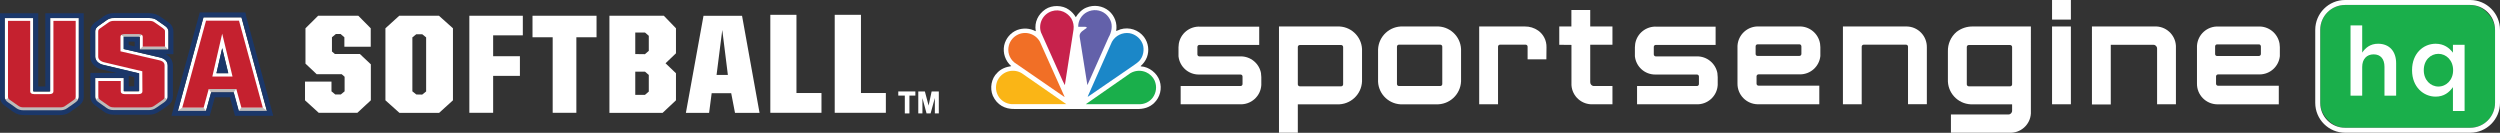 <?xml version="1.0" encoding="UTF-8"?><svg id="Layer_2" xmlns="http://www.w3.org/2000/svg" viewBox="0 0 428.68 22.77"><rect x="0" y="0" width="428.68" height="22.77" fill="#333333" stroke="none"/><defs><style>.cls-1{fill:#fab516;}.cls-1,.cls-2,.cls-3,.cls-4,.cls-5,.cls-6,.cls-7,.cls-8,.cls-9,.cls-10{stroke-width:0px;}.cls-2{fill:#6361aa;}.cls-3{fill:#1b3769;}.cls-4{fill:#1b87c8;}.cls-5{fill:#1aaf4b;}.cls-6{fill:#c7224c;}.cls-7{fill:#bebbba;}.cls-8{fill:#c5212f;}.cls-9{fill:#fff;}.cls-10{fill:#f16f26;}</style></defs><g id="Layer_1-2"><g id="Layer_1-2"><path class="cls-9" d="m184.48,2.93c.4-.66,1.07-1.34,1.78-1.62,1.3-.55,2.8-.34,3.89.56.99.85,1.47,2.15,1.24,3.44.25-.08.5-.17.73-.28,1.5-.45,3.12.08,4.06,1.33.74,1,.92,2.31.48,3.47-.23.58-.6,1.09-1.07,1.5l.05.05c1.4.07,2.78,1.16,3.21,2.49.44,1.33.07,2.8-.94,3.78-.81.79-1.84,1.07-2.99,1.04h-20.91c-1.72.04-3.05-.72-3.76-2.25-.56-1.31-.28-2.99.77-3.98.65-.69,1.48-.98,2.38-1.12-1.01-.89-1.48-2.25-1.21-3.57.27-1.19,1.1-2.18,2.24-2.63,1.03-.38,2.17-.31,3.14.21l.03-.04c-.26-1.52.42-2.88,1.66-3.72,1.12-.76,2.91-.74,4.02.07.49.34.9.78,1.19,1.29"/><path class="cls-2" d="m190.4,3.48c.44.9.19,2.09-.29,2.9l-3.63,8.16-.03.03-1.32-8.28c-.11-.79.75-1.13,1.24-1.52-.02-.12-.16-.11-.24-.17h-1.22s-.03-.05-.03-.05c0-1.04.58-1.99,1.5-2.47,1.03-.55,2.3-.43,3.2.31.35.29.62.66.81,1.07"/><path class="cls-6" d="m183.72,3.2c.32.56.45,1.22.36,1.87l-1.48,9.48s0,.03-.02.03l-.38-.76-3.71-8.29c-.48-1.51.35-3.13,1.87-3.61.65-.21,1.35-.18,1.98.09.57.25,1.05.67,1.38,1.19"/><path class="cls-4" d="m195.77,7.2c.5.85.39,2.14-.17,2.93-.34.55-.91.83-1.39,1.2l-7.68,5.27h-.02l.09-.25,4.07-9.19c.6-1.07,1.8-1.65,3.01-1.47.89.16,1.67.72,2.1,1.52"/><path class="cls-10" d="m178.31,7.15l4.24,9.45h-.07l-8.55-5.89c-.87-.71-1.23-1.86-.93-2.94.42-1.53,2.01-2.44,3.55-2.01.75.21,1.38.71,1.76,1.39"/><path class="cls-5" d="m198,13.86c.41.96.27,2.07-.35,2.9-.56.73-1.44,1.14-2.36,1.11h-9.11l7.63-5.31c.82-.49,1.82-.56,2.7-.18.66.29,1.2.82,1.5,1.48"/><path class="cls-1" d="m171.02,13.86c-.41.96-.28,2.07.35,2.9.57.72,1.44,1.13,2.36,1.1h9.12l-7.64-5.3c-1.38-.84-3.18-.4-4.02.98-.06.1-.12.21-.17.32"/></g><path class="cls-9" d="m380.31,12.76h7.14c1.79,0,3.29-1.35,3.48-3.13v-1.54c0-.2-.02-.4-.05-.6-.3-1.77-1.88-3.04-3.67-2.94h-6.78c-1.94-.11-3.6,1.37-3.71,3.32,0,.09,0,.17,0,.25v6.2c-.03,1.94,1.52,3.54,3.47,3.57.09,0,.17,0,.25,0h10.31v-3.19h-10.42c-.19,0-.34-.15-.34-.34v-1.29c.02-.18.17-.31.34-.31h0Zm-.48-3.5v-1.31c0-.19.15-.34.34-.34h7.17c.13,0,.24.07.3.19.03.05.04.1.04.16v1.3c0,.18-.15.34-.34.34h-7.17c-.19.01-.34-.14-.34-.32h0Z"/><path class="cls-9" d="m348.25,4.54h-9.95c-1.02-.02-2.01.31-2.82.94-.97.83-1.51,2.07-1.47,3.35v4.77c-.1,2.27,1.66,4.19,3.93,4.29.12,0,.24,0,.36,0h6.72v1.1c0,.35-.28.64-.63.64h-9.86v3.13h10c1.94.11,3.6-1.37,3.71-3.3,0-.09,0-.18,0-.26V4.55s0,0,0,0Zm-3.23,9.92c0,.19-.15.34-.34.34h-7.09c-.19,0-.34-.16-.34-.34v-6.4c0-.19.15-.34.34-.34h7.09c.19,0,.34.16.34.34v6.4Z"/><path class="cls-9" d="m355.1,0v3.36h-3.23V0h3.23Zm-3.23,4.54h3.23v13.34h-3.23V4.54Z"/><path class="cls-9" d="m369.88,17.89v-9.57c0-.35-.28-.64-.63-.64h-7.31v10.23h-3.23V4.54h10.69c1.94-.11,3.6,1.37,3.71,3.32,0,.09,0,.17,0,.25v9.77h-3.23Z"/><path class="cls-9" d="m326.69,4.54h-10.68v13.34h3.22v-9.88c0-.18.15-.34.34-.34h7.26c.19,0,.34.15.34.34v9.87h3.23v-9.76c.03-1.94-1.51-3.54-3.45-3.57-.09,0-.17,0-.26,0h0Z"/><path class="cls-9" d="m229.26,4.54h-9.95v18.22h3.23v-4.87h6.72c2.27.1,4.19-1.66,4.29-3.93,0-.12,0-.24,0-.36v-4.77c.12-2.25-1.61-4.17-3.86-4.29-.14,0-.28,0-.42,0h0Zm1.05,9.92c0,.19-.15.34-.34.34h-7.09c-.19,0-.34-.16-.34-.34v-6.4c0-.19.15-.34.34-.34h7.09c.19,0,.34.16.34.34v6.4h0Z"/><path class="cls-9" d="m246.26,4.54h-5.67c-2.27-.1-4.19,1.66-4.29,3.93,0,.12,0,.24,0,.36v4.77c-.12,2.25,1.61,4.17,3.86,4.29.14,0,.28,0,.42,0h5.67c2.27.09,4.18-1.67,4.28-3.94,0-.12,0-.23,0-.35v-4.77c.12-2.25-1.61-4.17-3.86-4.29-.14,0-.28,0-.41,0h0Zm1.05,9.87c0,.19-.15.34-.34.34h-7.09c-.19,0-.34-.15-.34-.34v-6.41c0-.19.15-.34.34-.34h7.09c.19,0,.34.15.34.34v6.41Z"/><path class="cls-9" d="m267.37,7.67v-3.13h2.08V1.72h3.23v2.82h3.81v3.13h-3.81v6.44c0,.35.28.64.63.64h3.18v3.13h-3.32c-1.94.11-3.6-1.37-3.71-3.3,0-.09,0-.18,0-.26v-6.62l-2.08-.02h0Z"/><path class="cls-9" d="m265.18,8.11c.03-1.14-.5-2.21-1.43-2.87-.67-.47-1.47-.71-2.29-.7h-7.82v13.34h3.23v-9.88c0-.19.15-.34.34-.34h4.41c.18.01.32.16.32.34v2.17h3.22l.02-2.06h0Z"/><path class="cls-9" d="m301.52,12.75h7.14c1.79,0,3.29-1.35,3.48-3.13v-1.54c0-.2-.02-.4-.05-.6-.3-1.77-1.88-3.04-3.67-2.94h-6.78c-1.94-.11-3.6,1.37-3.71,3.32,0,.09,0,.17,0,.25v6.2c-.03,1.94,1.52,3.54,3.47,3.57.09,0,.17,0,.25,0h10.31v-3.19h-10.42c-.19,0-.34-.15-.34-.34v-1.29c.02-.18.17-.31.34-.31h0Zm-.48-3.5v-1.31c0-.19.15-.34.34-.34h7.17c.13,0,.24.07.3.19.03.05.04.1.04.16v1.3c0,.18-.15.34-.34.34h-7.17c-.19.01-.34-.14-.34-.32h0Z"/><path class="cls-9" d="m216.24,12.61c-.29-1.73-1.82-2.99-3.57-2.94h-7.01c-.18,0-.34-.15-.34-.34v-1.29c0-.19.15-.34.34-.34h10.26v-3.13h-10.12c-1.8-.1-3.38,1.17-3.67,2.94-.03.2-.05.4-.05.6v1.54c.19,1.78,1.68,3.13,3.47,3.13h7.17c.19,0,.34.15.34.34v1.29c0,.19-.15.34-.34.34h-10.27v3.13h10.12c1.94.11,3.6-1.37,3.71-3.3,0-.09,0-.18,0-.26v-1.1c0-.2-.02-.4-.05-.6h0Z"/><path class="cls-9" d="m294.5,12.61c-.29-1.73-1.82-2.99-3.57-2.94h-7.01c-.18,0-.34-.15-.34-.34v-1.29c0-.19.15-.34.34-.34h10.26v-3.13h-10.12c-1.8-.1-3.38,1.17-3.67,2.94-.03.2-.05.4-.05.6v1.54c.19,1.78,1.68,3.13,3.47,3.13h7.17c.19,0,.34.15.34.34v1.29c0,.19-.15.34-.34.34h-10.27v3.13h10.12c1.94.11,3.6-1.37,3.71-3.3,0-.09,0-.18,0-.26v-1.1c0-.2-.02-.4-.05-.6h0Z"/><rect class="cls-5" x="397.85" y=".85" width="29.98" height="21.06" rx="4.27" ry="4.27"/><path class="cls-9" d="m423.56.85c2.36,0,4.27,1.91,4.27,4.27v12.52c0,2.36-1.91,4.27-4.27,4.27h-21.44c-2.36,0-4.27-1.91-4.27-4.27V5.12c0-2.36,1.91-4.27,4.27-4.27h21.44m0-.85h-21.44c-2.83,0-5.12,2.3-5.12,5.12v12.52c0,2.83,2.3,5.12,5.12,5.12h21.44c2.83,0,5.12-2.3,5.12-5.12V5.12c0-2.83-2.3-5.12-5.12-5.12h0Z"/><path class="cls-9" d="m403.05,4.35h2v4.67c.56-.81,1.37-1.52,2.72-1.52,1.96,0,3.1,1.32,3.1,3.34v5.56h-2v-4.95c0-1.35-.68-2.13-1.86-2.13s-1.96.81-1.96,2.16v4.92h-2V4.35Z"/><path class="cls-9" d="m420.61,14.94c-.64.91-1.55,1.63-2.97,1.63-2.05,0-4.04-1.63-4.04-4.52v-.03c0-2.89,1.96-4.52,4.04-4.52,1.44,0,2.34.71,2.97,1.53v-1.35h2v11.35h-2v-4.09h0Zm.03-2.89v-.03c0-1.68-1.19-2.79-2.52-2.79s-2.51,1.06-2.51,2.79v.03c0,1.68,1.16,2.79,2.51,2.79s2.52-1.12,2.52-2.79Z"/><g id="Layer_1-2-2"><g id="Layer_2-2"><path class="cls-9" d="m41.41,2.97h-6.52l-4.39,16.04h4.83l.87-3.19h3.85l.87,3.19h4.83l-4.35-16.04Zm-4.29,9.58l.98-4.29c.42,1.71.79,3.29,1.04,4.29h-2.02Z"/><polygon class="cls-7" points="30.49 19.01 31.24 18.45 34.91 18.45 35.32 19.01 30.49 19.01"/><polygon class="cls-7" points="40.95 19.01 41.37 18.45 45.03 18.45 45.78 19.01 40.95 19.01"/><polygon class="cls-7" points="36.2 15.82 35.76 15.26 40.51 15.26 40.07 15.82 36.2 15.82"/><path class="cls-3" d="m41.41,2.97l4.37,16.04h-4.83l-.87-3.19h-3.85l-.9,3.19h-4.83l4.39-16.04h6.52m-4.29,9.58h2.02c-.23-1-.62-2.58-1.04-4.29l-.98,4.29m4.94-10.41h-7.81l-.17.62-4.39,16.04-.29,1.06h6.56l.17-.6.71-2.58h2.58l.71,2.58.17.6h6.56l-.29-1.06-4.37-16.04-.12-.62h0Z"/><path class="cls-8" d="m40.97,3.54h-5.64l-4.08,14.91h3.67l.87-3.19h4.73l.87,3.19h3.67l-4.08-14.91Zm-4.56,9.58l1.69-7.35c.73,3,1.52,6.33,1.77,7.35h-3.46Z"/><path class="cls-9" d="m28.78,11.22c0-.37-.17-1.06-1.27-1.35-.31-.08-4.85-1.12-6.27-1.46v-2.08s.08-.02.17-.02h2.4c.08,0,.12.02.17.02v2.15h4.92v-3.06c0-.5-.29-.75-.56-.96-.21-.17-.87-.6-1.21-.85l-.21-.15c-.37-.27-.75-.37-1.25-.37h-6.12c-.5,0-.87.1-1.25.37l-.27.19c-.35.25-.94.67-1.15.81-.29.21-.56.46-.56.96v4.31c0,.75.67,1.25,1.33,1.4.21.04,2.77.67,4.64,1.1l1.56.37v3.04s-.08.02-.17.02h-2.29c-.08,0-.12-.02-.17-.02v-2.25h-4.89v3.19c0,.5.29.75.56.96.12.08.56.42.94.67.21.15.37.27.46.33.37.27.75.37,1.25.37h6c.5,0,.87-.1,1.25-.37l.19-.12c.35-.25,1-.71,1.23-.85.29-.21.58-.46.58-.96v-5.37h0Z"/><polygon class="cls-7" points="16.14 17.12 17.12 16.72 28.22 16.72 29.16 17.32 26.83 19.01 22.56 19.34 18.47 19.01 16.14 17.12"/><polygon class="cls-7" points="20.79 5.99 21.22 6.33 23.93 6.33 24.49 5.76 20.68 5.76 20.79 5.99"/><polygon class="cls-7" points="23.93 8.47 24.49 7.97 28.31 7.97 28.85 8.47 23.93 8.47"/><path class="cls-3" d="m25.64,3.1c.5,0,.87.1,1.25.37l.21.15c.33.23,1,.69,1.21.85.29.21.56.46.56.96v3.06h-4.94v-2.17s-.08-.02-.17-.02h-2.4c-.08,0-.12,0-.17.02v2.08c1.42.33,5.96,1.37,6.27,1.46,1.1.29,1.27.96,1.27,1.35h0v5.37c0,.48-.29.73-.58.96-.23.17-.87.6-1.23.85l-.19.12c-.37.27-.75.37-1.25.37h-5.96c-.5,0-.87-.1-1.25-.37-.1-.06-.27-.19-.46-.33-.37-.27-.81-.58-.94-.67-.29-.21-.56-.46-.56-.96v-3.19h4.92v2.25s.08.02.17.02h2.29c.08,0,.12,0,.17-.02v-3.04l-1.56-.37c-1.87-.44-4.44-1.06-4.64-1.1-.67-.17-1.33-.67-1.33-1.4v-4.31c0-.48.29-.73.56-.96.21-.15.81-.56,1.15-.81l.27-.19c.37-.27.75-.37,1.25-.37l6.08.02m0-.83h-6.1c-.69,0-1.21.17-1.73.52l-.25.19h0c-.35.25-.94.67-1.15.81h-.04c-.27.21-.9.69-.9,1.62v4.31c0,1.21,1,1.98,1.98,2.21h0c.12.02,1.23.29,2.42.56.06.02.15.04.21.04h-4.58v4.02c0,.98.67,1.46.92,1.62.12.08.58.42.94.67h0c.15.1.27.19.37.27l.08.06c.52.37,1.06.52,1.73.52h6c.67,0,1.21-.17,1.71-.52l.19-.12h.04c.19-.15.48-.33.73-.52.21-.15.4-.27.5-.35.29-.21.94-.67.94-1.62v-5.33c0-.33-.1-1.33-1.23-1.92h1.31v-3.89c0-.96-.65-1.44-.92-1.62-.17-.12-.54-.37-.87-.62-.12-.08-.25-.17-.35-.25h0l-.19-.12c-.56-.35-1.08-.52-1.75-.52h0Zm-3.58,4.89h1.04v.83c-.37-.08-.75-.17-1.04-.25v-.58h0Zm.02,7.66v-1.79h.02l.92.23v1.56h-.94Z"/><path class="cls-8" d="m27.93,4.83c-.27-.19-1.27-.9-1.4-.98-.25-.19-.5-.27-.92-.27h-6.08c-.4,0-.65.08-.92.27-.15.1-1.12.79-1.4.98-.27.19-.37.31-.37.58v4.31c0,.56.58.85.94.94.21.04,2.77.67,4.64,1.1.85.21,1.6.37,1.98.46l.02,3.46c0,.27-.21.46-.71.46h-2.29c-.5,0-.71-.19-.71-.46v-1.79h-3.85v2.69c0,.25.1.37.37.58.21.15,1.15.81,1.4.98.25.19.5.27.92.27h5.98c.4,0,.65-.08.92-.27.15-.1,1.12-.79,1.4-.98s.37-.31.37-.58v-5.37c0-.58-.5-.79-.87-.87s-6.69-1.54-6.69-1.54v-2.5c0-.27.21-.46.71-.46h2.4c.5,0,.71.19.71.46v1.69h3.81v-2.58c.02-.25-.08-.35-.35-.56"/><path class="cls-9" d="m8.62,3.1h4.89v13.48c0,.5-.29.75-.56.96-.21.17-.85.6-1.21.85l-.21.15c-.37.27-.73.37-1.25.37h-6.25c-.5,0-.87-.1-1.25-.37l-.23-.17c-.35-.27-.98-.69-1.19-.83-.29-.21-.56-.46-.56-.96V3.1h4.89v12.56s.08.02.17.02h2.56c.08,0,.12-.02.17-.02l.02-12.56h0Z"/><polygon class="cls-7" points=".62 17.28 2.1 16.41 12.62 16.41 12.98 16.85 13.77 17.28 11.89 19.01 5.96 19.34 2.67 19.01 .62 17.28"/><path class="cls-3" d="m13.52,3.1v13.48c0,.5-.29.75-.56.96-.21.17-.85.6-1.21.85l-.21.15c-.37.27-.73.37-1.25.37h-6.25c-.5,0-.87-.1-1.25-.37l-.23-.17c-.35-.27-.98-.69-1.19-.83-.29-.21-.56-.46-.56-.96V3.1h4.89v12.56s.08.02.17.02h2.56c.08,0,.12-.02.17-.02V3.1h4.92m.83-.83h-6.58v12.56h-1.21V2.27H0v14.31c0,.96.62,1.42.92,1.62.12.08.33.25.58.42.21.15.44.31.6.44h0l.23.15c.52.35,1.04.52,1.73.52h6.25c.69,0,1.21-.17,1.73-.52h0l.19-.15c.35-.25.98-.69,1.21-.85.25-.19.92-.67.92-1.62V2.27h0Z"/><path class="cls-8" d="m12.98,3.58v13c0,.25-.1.37-.37.58-.27.19-1.27.9-1.4.98-.25.19-.5.27-.92.27h-6.23c-.4,0-.65-.08-.92-.27-.15-.1-1.12-.79-1.4-.98s-.37-.31-.37-.58V3.58h3.81v12.1c0,.27.21.46.71.46h2.56c.5,0,.71-.19.71-.46V3.58h3.81Z"/><polygon class="cls-9" points="52.3 17.2 52.3 13.99 56.84 13.99 56.84 15.66 57.49 16.2 58.44 16.2 59.09 15.66 59.09 13.16 58.59 12.72 54.3 12.72 52.38 10.91 52.38 4.85 54.55 2.7 61.44 2.7 63.57 4.85 63.57 8.01 59.05 8.01 59.05 6.39 58.4 5.83 57.59 5.83 56.92 6.39 56.92 8.83 57.42 9.26 61.71 9.26 63.59 11.03 63.59 17.2 61.28 19.34 54.65 19.34 52.3 17.2"/><path class="cls-9" d="m72.4,16.22l.67-.54V6.41l-.67-.54h-1.02l-.67.54v9.25l.67.54,1.02.02h0Zm-6.31.98V4.85l2.37-2.15h6.81l2.4,2.15v12.35l-2.37,2.15h-6.81s-2.4-2.15-2.4-2.15Z"/><polygon class="cls-9" points="80.48 2.7 89.65 2.7 89.65 6.06 84.56 6.06 84.56 9.64 89.15 9.64 89.15 13.01 84.56 13.01 84.56 19.34 80.48 19.34 80.48 2.7"/><polygon class="cls-9" points="94.77 6.39 91.31 6.39 91.31 2.7 102.29 2.7 102.29 6.39 98.83 6.39 98.83 19.34 94.77 19.34 94.77 6.39"/><path class="cls-9" d="m110.6,16.26l.65-.56v-2.85l-.65-.56h-1.67v3.98h1.67Zm0-6.98l.65-.56v-2.58l-.65-.56h-1.67v3.69l1.67.02h0Zm-6.1-6.58h9.33l2.08,2.15v4.29l-1.79,1.71,1.79,1.71v4.64l-2.29,2.15h-9.12s0-16.64,0-16.64Z"/><path class="cls-9" d="m122.87,12.85h1.94l-.96-7.71-.98,7.71Zm-2.23-10.14h6.6l3,16.64h-4.21l-.65-3.37h-3.35l-.44,3.37h-3.98l3.02-16.64h0Z"/><polygon class="cls-9" points="132.09 2.54 136.57 2.54 136.57 15.95 140.86 15.95 140.86 19.34 132.09 19.34 132.09 2.54"/><polygon class="cls-9" points="143.13 2.54 147.63 2.54 147.63 15.95 151.9 15.95 151.9 19.34 143.13 19.34 143.13 2.54"/><polygon class="cls-9" points="154.03 15.68 154.03 16.39 155.15 16.39 155.15 19.45 155.94 19.45 155.94 16.39 156.96 16.39 156.96 15.68 154.03 15.68"/><polygon class="cls-9" points="160.3 15.68 159.75 15.68 159.23 18.1 158.59 15.68 158.17 15.68 157.46 15.68 157.46 19.45 158.17 19.45 158.17 16.82 158.88 19.45 159.57 19.45 160.3 16.8 160.3 19.45 160.98 19.45 160.98 15.68 160.3 15.68"/></g></g></g></svg>